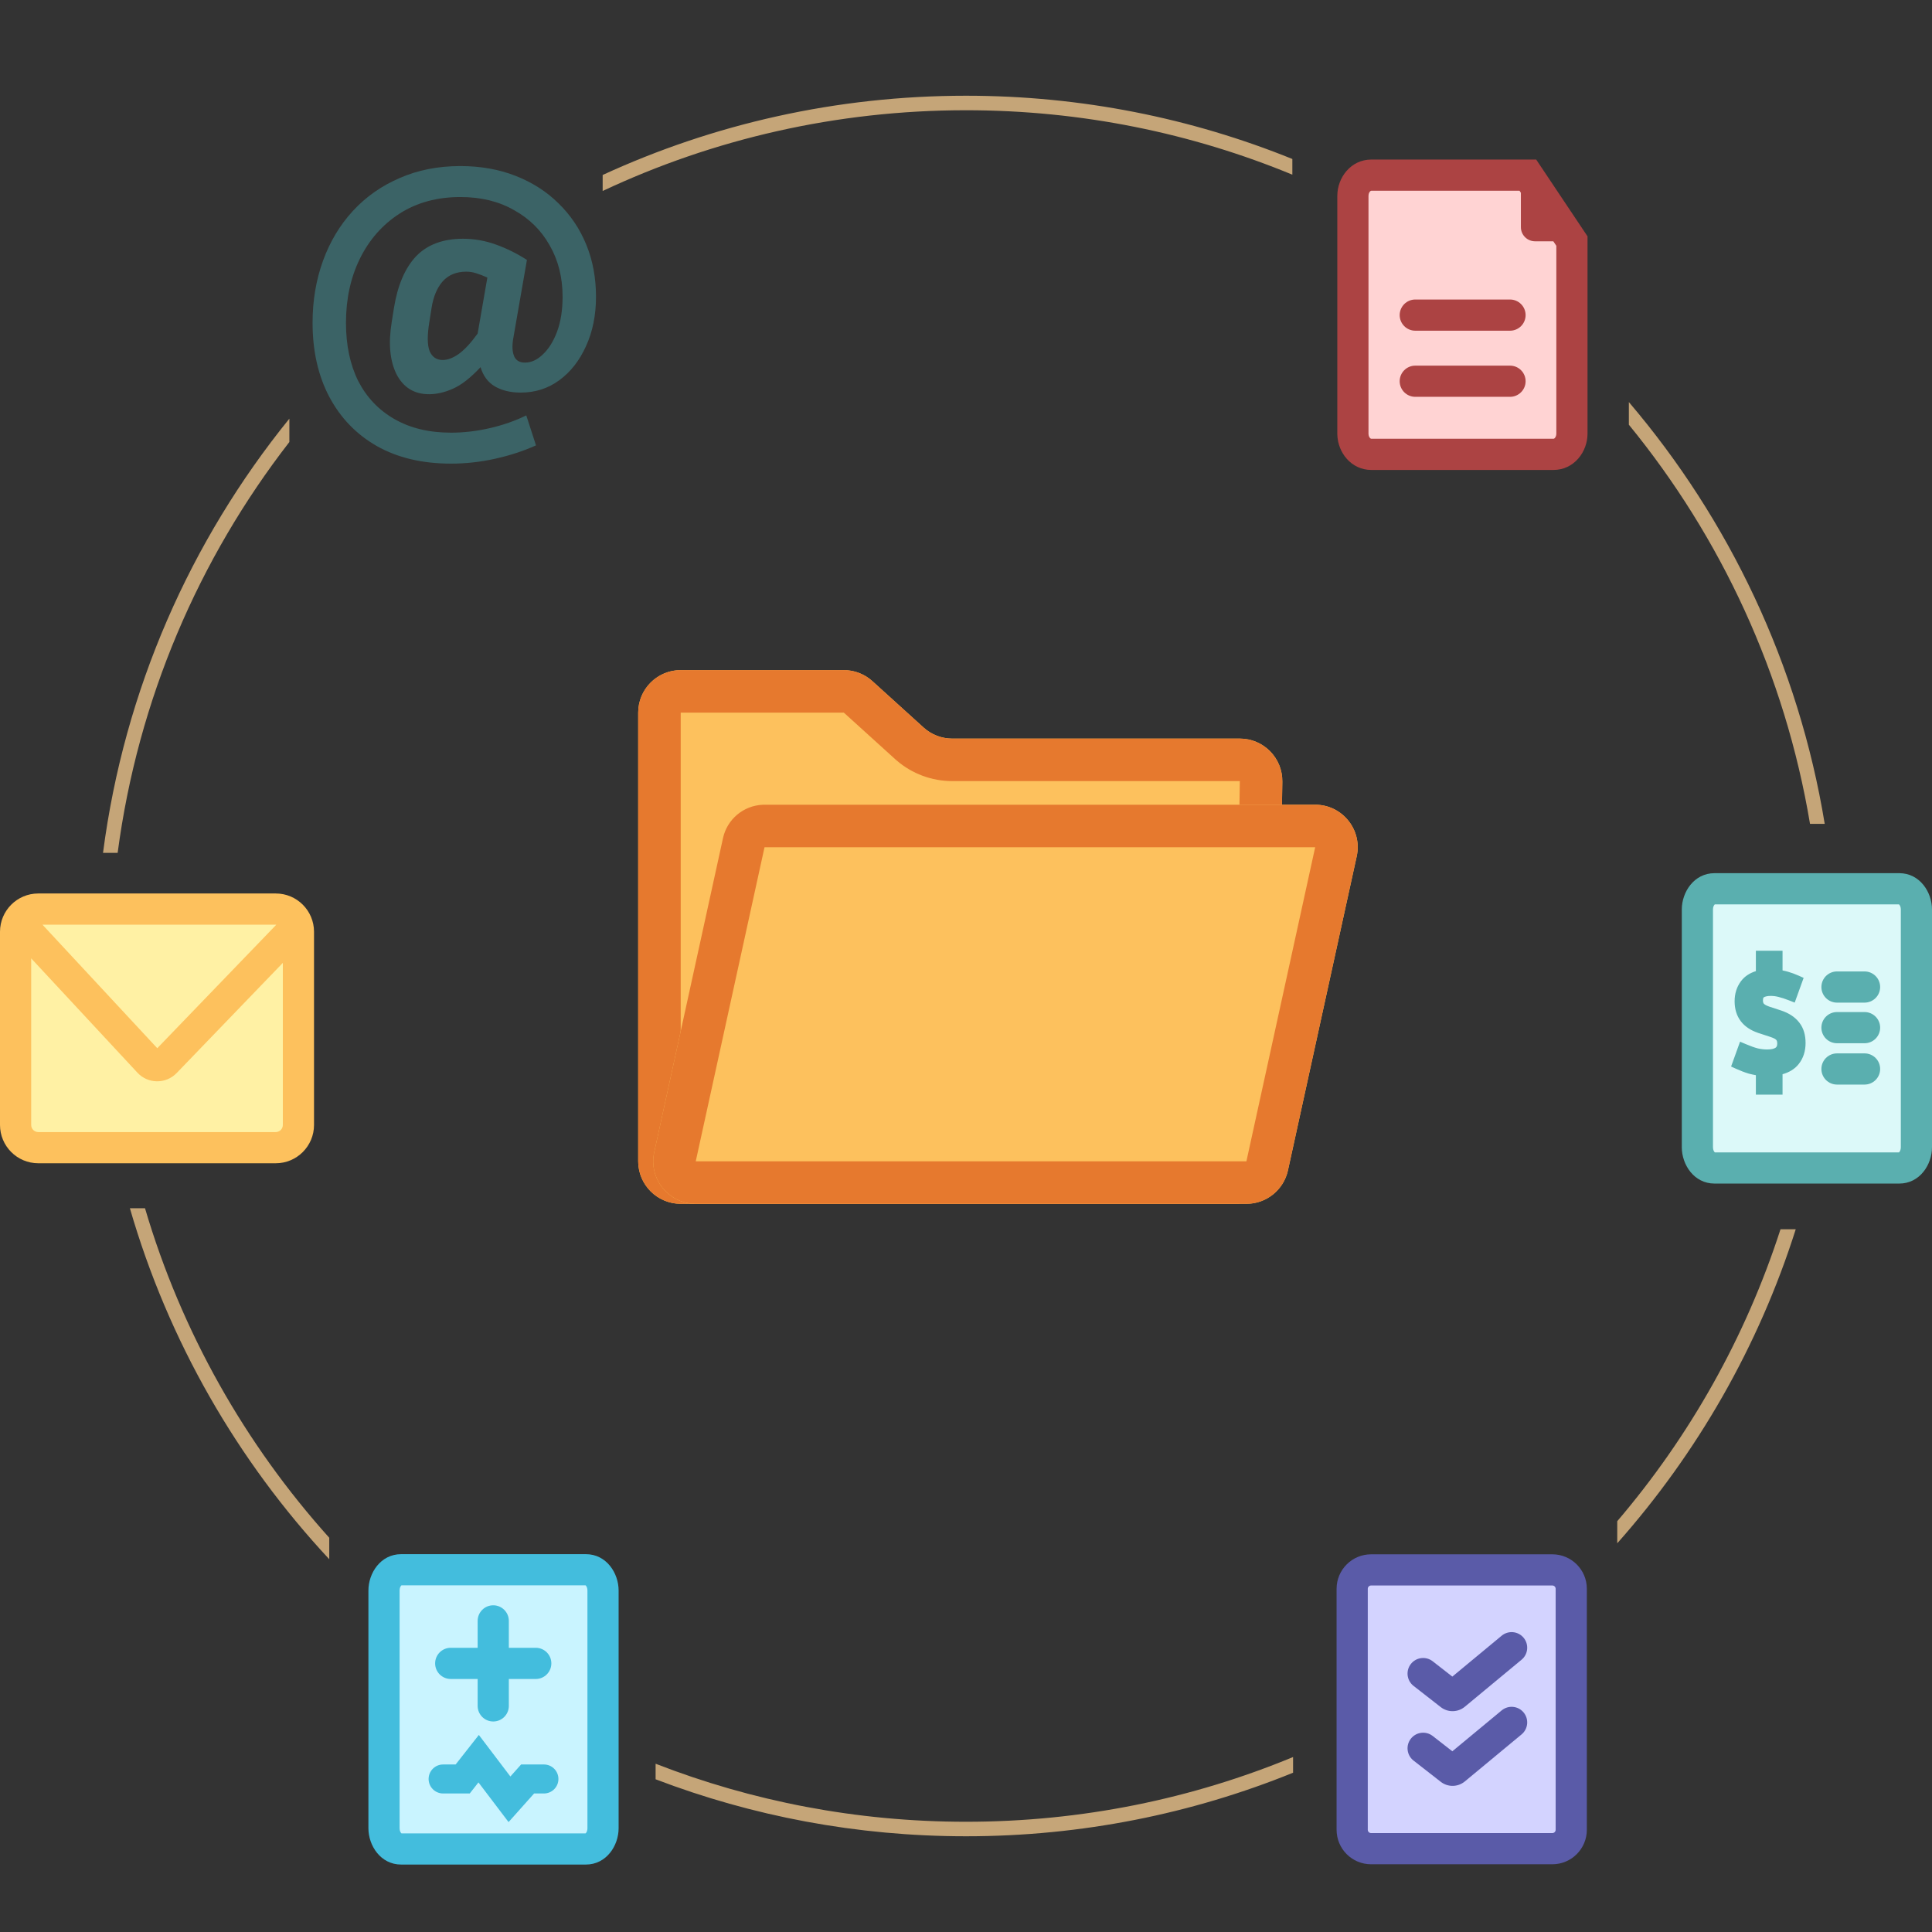 <?xml version="1.0" encoding="UTF-8"?> <svg xmlns="http://www.w3.org/2000/svg" width="2664" height="2664" viewBox="0 0 2664 2664" fill="none"><rect x="0" y="0" width="2664" height="2664" fill="#333333" stroke="none"/><path d="M1783 2444.37C1643.76 2500.87 1491.52 2532 1332 2532C1181.22 2532 1036.94 2504.19 904 2453.42V2431.98C1036.69 2483.65 1181.03 2512 1332 2512C1491.73 2512 1644.05 2480.26 1783 2422.74V2444.37ZM199.936 1666C250.234 1836.75 338.113 1991.4 454 2120.38V2150C327.477 2014.26 232.06 1849.14 179.097 1666H199.936ZM2476.12 1695C2424.79 1856.91 2340.06 2003.94 2230 2128.01V2097.54C2329.61 1980.81 2406.85 1844.42 2455.11 1695H2476.12ZM399 609.476C274.25 770.332 190.18 964.318 162.222 1176H142.049C171.275 950.868 262.896 745.322 399 577.277V609.476ZM2246 554.401C2384.23 716.717 2479.98 916.313 2516.07 1136H2495.79C2461.26 929.42 2373.05 741.019 2246 585.617V554.401ZM1332 132C1491.14 132 1643.04 162.976 1782 219.228V240.841C1643.32 183.587 1491.35 152 1332 152C1152.87 152 983.073 191.913 831 263.329V241.269C983.47 171.12 1153.17 132 1332 132Z" fill="#C5A578"></path><rect x="20" y="1250" width="396" height="336" fill="#FFF1A4"></rect><rect x="2352" y="1233" width="287" height="377" fill="#DCF9F9"></rect><path d="M880 982.613C880 950.239 906.243 924 938.621 924H1163.52C1178.07 924 1192.1 929.412 1202.88 939.181L1273.59 1003.25C1284.37 1013.02 1298.4 1018.43 1312.96 1018.43H1709.57C1742.29 1018.43 1768.68 1045.22 1768.17 1077.94L1760.19 1602.2C1759.71 1634.22 1733.61 1659.92 1701.58 1659.92H938.621C906.243 1659.92 880 1633.68 880 1601.3V982.613Z" fill="#FDC15D"></path><path d="M880 1601.3V982.613C880 951.255 904.627 925.648 935.605 924.078L938.621 924H1163.52L1166.24 924.065C1179.81 924.697 1192.78 930.024 1202.88 939.181L1273.59 1003.25C1283.7 1012.41 1296.67 1017.73 1310.23 1018.37L1312.96 1018.43H1709.57C1742.29 1018.43 1768.68 1045.22 1768.18 1077.94L1760.19 1602.2L1760.07 1605.18C1758.13 1634.81 1734.22 1658.35 1704.56 1659.84L1701.57 1659.92V1601.3L1709.57 1077.04H1312.96C1284.77 1077.04 1257.55 1066.89 1236.27 1048.49L1234.22 1046.68L1163.52 982.613H938.621V1659.92L935.605 1659.84C905.63 1658.32 881.589 1634.29 880.072 1604.32L880 1601.3ZM1701.57 1601.3V1659.92H938.621V1601.3H1701.57Z" fill="#E6792E"></path><path d="M996.923 1155.68C1002.81 1128.78 1026.64 1109.61 1054.18 1109.61H1813.48C1850.91 1109.61 1878.75 1144.2 1870.75 1180.76L1775.92 1613.84C1770.02 1640.74 1746.2 1659.92 1718.65 1659.92H959.353C921.927 1659.92 894.089 1625.32 902.087 1588.77L996.923 1155.68Z" fill="#FDC15D"></path><path d="M1815.23 1109.63C1851.77 1110.69 1878.63 1144.77 1870.75 1180.76L1775.91 1613.84L1775.31 1616.34C1768.75 1641.1 1746.82 1658.74 1721.22 1659.86L1718.65 1659.92V1601.3L1813.48 1168.22H1054.19L959.353 1601.3V1659.92L957.608 1659.89C921.647 1658.85 895.066 1625.82 901.742 1590.48L902.087 1588.77L996.923 1155.68C1002.63 1129.62 1025.17 1110.82 1051.61 1109.67L1054.19 1109.61H1813.48L1815.23 1109.63ZM1718.65 1601.3V1659.92H959.353V1601.3H1718.65Z" fill="#E6792E"></path><path d="M380.212 1232C409.395 1232 433 1255.68 433 1284.83V1551.17C433 1580.32 409.395 1604 380.212 1604H52.788C23.605 1604 0 1580.32 0 1551.17V1284.83C0 1255.68 23.605 1232 52.788 1232H380.212ZM43 1551.17C43 1556.63 47.412 1561 52.788 1561H380.212C385.588 1561 390 1556.63 390 1551.17V1327.68L243.564 1479.62L243.558 1479.63C228.752 1494.98 204.06 1494.76 189.533 1479.13V1479.13L43 1321.46V1551.17ZM216.858 1445.37L381.015 1275.04C380.75 1275.01 380.482 1275 380.212 1275H58.527L216.858 1445.37Z" fill="#FDC15D"></path><path d="M1880 250H2117L2169 328V439L2163 619H1880V250Z" fill="#FFD3D3"></path><path d="M2124.61 229.551L2159.52 281.778L2159.52 281.78L2185.38 320.455L2189 325.879V597.981C2189 623.188 2170.29 648 2142.11 648H1890.89C1863.15 648 1844.59 623.958 1844.01 599.163L1844 597.981V270.019C1844 244.812 1862.71 220 1890.89 220H2118.22L2124.61 229.551ZM1890.89 263C1890.68 263 1889.97 263.049 1888.99 264.149C1887.98 265.29 1887 267.303 1887 270.019V597.981L1887.01 598.482C1887.12 600.945 1888.04 602.781 1888.99 603.851C1889.97 604.952 1890.68 605 1890.89 605H2142.11C2142.32 605 2143.03 604.952 2144.01 603.851C2145.02 602.71 2146 600.697 2146 597.981V338.927L2141.85 332.726H2116.66C2105.87 332.725 2097.12 323.979 2097.12 313.188V265.806L2095.25 263H1890.89ZM2082.13 504.176C2094 504.176 2103.63 513.802 2103.63 525.676C2103.63 537.55 2094 547.176 2082.13 547.176H1951.5C1939.63 547.176 1930 537.55 1930 525.676C1930 513.802 1939.63 504.176 1951.5 504.176H2082.13ZM2082.13 413C2094 413 2103.63 422.626 2103.63 434.5C2103.63 446.374 2094 456 2082.13 456H1951.5C1939.63 456 1930 446.374 1930 434.5C1930 422.626 1939.63 413 1951.5 413H2082.13Z" fill="#AC4343"></path><path d="M2618.81 1204C2647.33 1204 2664 1230.3 2664 1254.02V1581.98C2664 1605.7 2647.33 1632 2618.81 1632H2364.19C2335.67 1632 2319 1605.7 2319 1581.98V1254.02C2319 1230.3 2335.67 1204 2364.19 1204H2618.81ZM2364.57 1247C2364.44 1247.1 2364.24 1247.27 2363.98 1247.59C2363.06 1248.69 2362 1250.89 2362 1254.02V1581.98C2362 1585.11 2363.06 1587.31 2363.98 1588.41C2364.24 1588.73 2364.44 1588.9 2364.57 1589H2618.43C2618.56 1588.9 2618.76 1588.73 2619.02 1588.41C2619.94 1587.31 2621 1585.11 2621 1581.98V1254.02C2621 1250.89 2619.94 1248.69 2619.02 1247.59C2618.76 1247.27 2618.56 1247.1 2618.43 1247H2364.57ZM2457.92 1338.1C2460.4 1338.58 2462.88 1339.18 2465.34 1339.88H2465.34C2470.16 1341.25 2475.12 1343.08 2480.2 1345.34L2487 1348.37L2484.47 1355.37L2477.48 1374.73L2474.69 1382.47L2467.03 1379.46C2461.18 1377.16 2456.41 1375.61 2452.63 1374.73L2452.5 1374.7L2452.36 1374.66C2448.9 1373.72 2445.32 1373.25 2441.6 1373.25C2436.68 1373.25 2433.74 1374.17 2432.06 1375.22L2432.02 1375.25L2431.99 1375.27C2431.8 1375.38 2431.63 1375.52 2431.43 1375.96C2431.19 1376.51 2430.89 1377.6 2430.89 1379.53C2430.89 1381.81 2431.46 1383.16 2432.21 1384.11C2433.28 1385.15 2435.49 1386.56 2439.59 1387.98L2440.47 1388.28L2440.5 1388.29L2456 1393.36L2456.03 1393.37L2456.06 1393.38C2466.38 1396.85 2474.83 1402.14 2480.7 1409.64L2481.27 1410.37C2487.11 1417.93 2489.67 1427.45 2489.67 1438.19C2489.67 1449.24 2486.64 1459.09 2480.19 1467.22C2474.73 1474.12 2467.09 1478.64 2457.92 1481.23V1509.35H2421.13V1482.55C2418.07 1482.02 2414.96 1481.34 2411.8 1480.52L2411.69 1480.49L2411.58 1480.46C2405.97 1478.82 2400 1476.54 2393.68 1473.67L2386.97 1470.61L2389.48 1463.67L2396.46 1444.31L2399.34 1436.35L2407.12 1439.66C2413.92 1442.56 2419.46 1444.51 2423.81 1445.63C2428.28 1446.62 2432.57 1447.11 2436.69 1447.11C2443.25 1447.11 2446.71 1445.85 2448.38 1444.62C2449.59 1443.73 2450.61 1442.32 2450.61 1438.93C2450.61 1435.93 2449.86 1434.61 2449.28 1433.96L2449.2 1433.88L2449.13 1433.8C2448.49 1433.05 2446.25 1431.41 2440.7 1429.65L2440.66 1429.64L2440.62 1429.62L2425.15 1424.55L2424.18 1424.23C2414.25 1420.85 2406.1 1415.63 2400.43 1408.22C2394.53 1400.53 2391.83 1391.15 2391.83 1380.66C2391.83 1370.25 2394.67 1360.86 2400.62 1352.92C2405.65 1346.2 2412.68 1341.7 2421.13 1339.07V1311H2457.92V1338.1ZM2571 1452.5C2582.87 1452.5 2592.5 1462.13 2592.5 1474C2592.5 1485.87 2582.87 1495.5 2571 1495.5H2533C2521.13 1495.5 2511.5 1485.87 2511.5 1474C2511.5 1462.13 2521.13 1452.5 2533 1452.5H2571ZM2415.65 1473.24C2416.03 1473.33 2416.4 1473.42 2416.78 1473.5C2416.87 1473.53 2416.96 1473.55 2417.05 1473.57C2416.59 1473.46 2416.12 1473.35 2415.65 1473.24ZM2414.81 1473.03C2415 1473.08 2415.18 1473.12 2415.37 1473.17C2414.86 1473.04 2414.34 1472.91 2413.82 1472.77C2414.15 1472.86 2414.48 1472.95 2414.81 1473.03ZM2410.87 1471.86C2410.91 1471.88 2410.95 1471.89 2411 1471.9C2410.88 1471.86 2410.76 1471.83 2410.64 1471.79C2410.71 1471.81 2410.79 1471.84 2410.87 1471.86ZM2409.86 1471.53C2409.93 1471.55 2410 1471.57 2410.07 1471.6C2409.96 1471.56 2409.84 1471.52 2409.73 1471.48C2409.77 1471.5 2409.82 1471.51 2409.86 1471.53ZM2472.92 1463.44C2472.75 1463.64 2472.58 1463.82 2472.41 1464.01C2472.76 1463.63 2473.1 1463.25 2473.43 1462.85L2472.92 1463.44ZM2458.48 1441.36L2458.53 1440.89C2458.53 1440.83 2458.54 1440.77 2458.54 1440.71C2458.52 1440.93 2458.5 1441.15 2458.48 1441.36ZM2458.55 1440.59C2458.56 1440.37 2458.58 1440.15 2458.59 1439.93C2458.58 1440.15 2458.56 1440.37 2458.55 1440.59ZM2458.6 1438.12C2458.61 1438.39 2458.61 1438.66 2458.61 1438.93C2458.61 1438.39 2458.59 1437.85 2458.56 1437.33L2458.6 1438.12ZM2571 1395.5C2582.87 1395.5 2592.5 1405.13 2592.5 1417C2592.5 1428.87 2582.87 1438.5 2571 1438.5H2533C2521.13 1438.5 2511.5 1428.87 2511.5 1417C2511.5 1405.13 2521.13 1395.5 2533 1395.5H2571ZM2571 1339.5C2582.87 1339.5 2592.5 1349.13 2592.5 1361C2592.5 1372.87 2582.87 1382.5 2571 1382.5H2533C2521.13 1382.5 2511.5 1372.87 2511.5 1361C2511.5 1349.13 2521.13 1339.5 2533 1339.5H2571ZM2454.46 1366.94C2454.99 1367.06 2455.54 1367.2 2456.1 1367.35L2455.27 1367.13C2454.99 1367.07 2454.72 1367 2454.46 1366.94ZM2407.47 1357.13H2407.47C2407.57 1357.01 2407.67 1356.88 2407.77 1356.76C2407.67 1356.88 2407.57 1357.01 2407.47 1357.13ZM2407.99 1356.5C2407.91 1356.59 2407.84 1356.68 2407.77 1356.76C2407.84 1356.68 2407.91 1356.59 2407.99 1356.5ZM2409.61 1354.74C2409.46 1354.89 2409.31 1355.04 2409.16 1355.2C2409.31 1355.04 2409.46 1354.89 2409.61 1354.74ZM2409.92 1354.43C2409.83 1354.51 2409.75 1354.59 2409.67 1354.68C2409.75 1354.59 2409.83 1354.51 2409.92 1354.43ZM2410.53 1353.85C2410.49 1353.89 2410.45 1353.92 2410.42 1353.96C2410.48 1353.9 2410.54 1353.85 2410.6 1353.79C2410.57 1353.81 2410.55 1353.83 2410.53 1353.85Z" fill="#5AAFAF"></path><path d="M739.082 614.124C721.795 621.914 703.015 628.055 682.744 632.549C662.474 637.043 642.203 639.29 621.932 639.29C582.285 639.29 548.153 631.201 519.535 615.023C491.216 598.845 469.306 576.076 453.805 546.716C438.602 517.656 431 483.802 431 445.155C431 414.597 435.77 386.135 445.309 359.772C454.848 333.408 468.56 310.489 486.446 291.016C504.332 271.542 525.795 256.413 550.836 245.627C575.876 234.542 603.897 229 634.9 229C662.623 229 687.961 233.494 710.915 242.482C733.865 251.47 753.542 264.052 769.936 280.23C786.63 296.408 799.449 315.432 808.392 337.302C817.335 359.173 821.809 383.139 821.809 409.204C821.809 434.669 817.185 457.438 807.942 477.511C798.999 497.284 786.78 512.863 771.278 524.247C755.776 535.631 738.04 541.324 718.069 541.324C704.058 541.324 692.135 538.478 682.297 532.785C672.758 527.093 666.2 518.255 662.623 506.271C648.91 520.951 636.241 530.838 624.615 535.931C613.287 541.024 602.257 543.57 591.526 543.57C571.255 543.57 556.351 534.433 546.811 516.158C537.57 497.583 535.334 473.616 540.104 444.256L543.234 424.483C548.302 393.326 558.437 369.658 573.64 353.48C589.141 337.302 610.754 329.213 638.477 329.213C653.977 329.213 669.18 331.91 684.086 337.302C698.991 342.695 713.15 349.735 726.563 358.423L707.784 466.276C705.996 476.162 706.294 484.252 708.679 490.543C711.063 496.835 716.131 499.98 723.882 499.98C732.53 499.98 740.724 496.235 748.475 488.745C756.525 481.255 763.084 470.77 768.152 457.288C773.219 443.507 775.753 427.479 775.753 409.204C775.753 382.54 769.787 358.872 757.867 338.201C746.24 317.529 729.846 301.351 708.679 289.667C687.812 277.684 663.219 271.692 634.9 271.692C602.705 271.692 574.683 279.331 550.836 294.611C527.286 309.89 509.102 330.561 496.284 356.626C483.465 382.69 477.057 412.2 477.057 445.155C477.057 476.013 482.72 502.826 494.048 525.595C505.674 548.064 522.218 565.441 543.681 577.723C565.443 590.306 591.526 596.598 621.932 596.598C639.52 596.598 657.405 594.501 675.59 590.306C693.774 586.112 710.467 580.271 725.671 572.78L739.082 614.124ZM591.973 444.256C588.992 462.531 589.141 475.863 592.42 484.252C595.997 492.34 601.96 496.385 610.306 496.385C617.163 496.385 624.466 493.688 632.217 488.296C640.265 482.604 649.059 473.167 658.598 459.985L672.013 382.69C666.647 380.293 661.579 378.346 656.81 376.848C652.338 375.35 647.717 374.601 642.948 374.601C629.235 374.601 618.355 379.095 610.306 388.083C602.556 397.07 597.488 409.204 595.103 424.483L591.973 444.256Z" fill="#3B6366"></path><rect x="540" y="2174" width="289" height="378" fill="#C9F4FF"></rect><path d="M807.813 2143C836.333 2143 853 2169.3 853 2193.02V2520.98C853 2544.7 836.333 2571 807.813 2571H553.187C524.667 2571 508 2544.7 508 2520.98V2193.02C508 2169.3 524.667 2143 553.187 2143H807.813ZM553.568 2186C553.441 2186.1 553.239 2186.27 552.977 2186.59C552.064 2187.69 551 2189.89 551 2193.02V2520.98C551 2524.11 552.064 2526.31 552.977 2527.41C553.239 2527.73 553.441 2527.9 553.568 2528H807.433C807.56 2527.9 807.761 2527.73 808.023 2527.41C808.936 2526.31 810 2524.11 810 2520.98V2193.02C810 2189.89 808.936 2187.69 808.023 2186.59C807.761 2186.27 807.56 2186.1 807.433 2186H553.568ZM675.932 2412.91L703.752 2449.57L712.581 2439.68L718.545 2433H750C761.046 2433 770 2441.95 770 2453C770 2464.05 761.046 2473 750 2473H736.455L717.419 2494.32L701.247 2512.43L686.568 2493.09L659.725 2457.72L653.727 2465.36L647.721 2473H611C599.954 2473 591 2464.05 591 2453C591 2441.95 599.954 2433 611 2433H628.279L644.273 2412.64L660.274 2392.28L675.932 2412.91ZM680.121 2213.5C691.995 2213.5 701.621 2223.13 701.621 2235V2272.11H738.742L739.297 2272.12C750.915 2272.41 760.242 2281.92 760.242 2293.61C760.242 2305.3 750.914 2314.81 739.297 2315.11L738.742 2315.11H701.621V2352.23C701.621 2364.1 691.995 2373.73 680.121 2373.73C668.247 2373.73 658.621 2364.1 658.621 2352.23V2315.11H621.5C609.626 2315.11 600 2305.49 600 2293.61C600 2281.74 609.626 2272.11 621.5 2272.11H658.621V2235C658.621 2223.13 668.247 2213.5 680.121 2213.5Z" fill="#43BDDD"></path><rect x="1873.34" y="2176" width="287" height="364" fill="#D3D3FF"></rect><path d="M2140.51 2143.21C2166.77 2143.21 2188.07 2164.5 2188.07 2190.76V2523.05C2188.07 2549.32 2166.77 2570.6 2140.51 2570.6H1890.55C1864.29 2570.6 1843 2549.32 1843 2523.05V2190.76C1843 2164.5 1864.29 2143.21 1890.55 2143.21L2140.51 2143.21ZM1890.55 2186.21C1888.04 2186.21 1886 2188.25 1886 2190.76V2523.05C1886 2525.56 1888.04 2527.6 1890.55 2527.6H2140.51C2143.03 2527.6 2145.07 2525.56 2145.07 2523.05V2190.76C2145.07 2188.25 2143.03 2186.21 2140.51 2186.21H1890.55ZM2070.62 2358.45C2079.76 2350.87 2093.32 2352.14 2100.89 2361.28C2108.47 2370.42 2107.2 2383.98 2098.06 2391.55L2019.8 2456.41L2019.79 2456.42L2019.79 2456.42C2010.23 2464.33 1996.43 2464.56 1986.62 2456.89V2456.89L1949.12 2427.64L1948.68 2427.29C1939.7 2419.92 1938.2 2406.68 1945.39 2397.47C1952.58 2388.25 1965.78 2386.49 1975.12 2393.4L1975.56 2393.73L2002.6 2414.82L2070.62 2358.45ZM2013.08 2423L2013.09 2423L2013.08 2422.99L2013.08 2423ZM2070.62 2255.45C2079.76 2247.87 2093.32 2249.14 2100.89 2258.28C2108.47 2267.42 2107.2 2280.98 2098.06 2288.55L2019.8 2353.41L2019.79 2353.42L2019.79 2353.42C2010.23 2361.33 1996.45 2361.55 1986.65 2353.92L1986.64 2353.91L1986.63 2353.91L1949.12 2324.64L1948.68 2324.29C1939.7 2316.92 1938.2 2303.68 1945.39 2294.46C1952.58 2285.25 1965.78 2283.49 1975.12 2290.4L1975.56 2290.74L2002.6 2311.82L2070.62 2255.45Z" fill="#5A5BA8"></path></svg> 